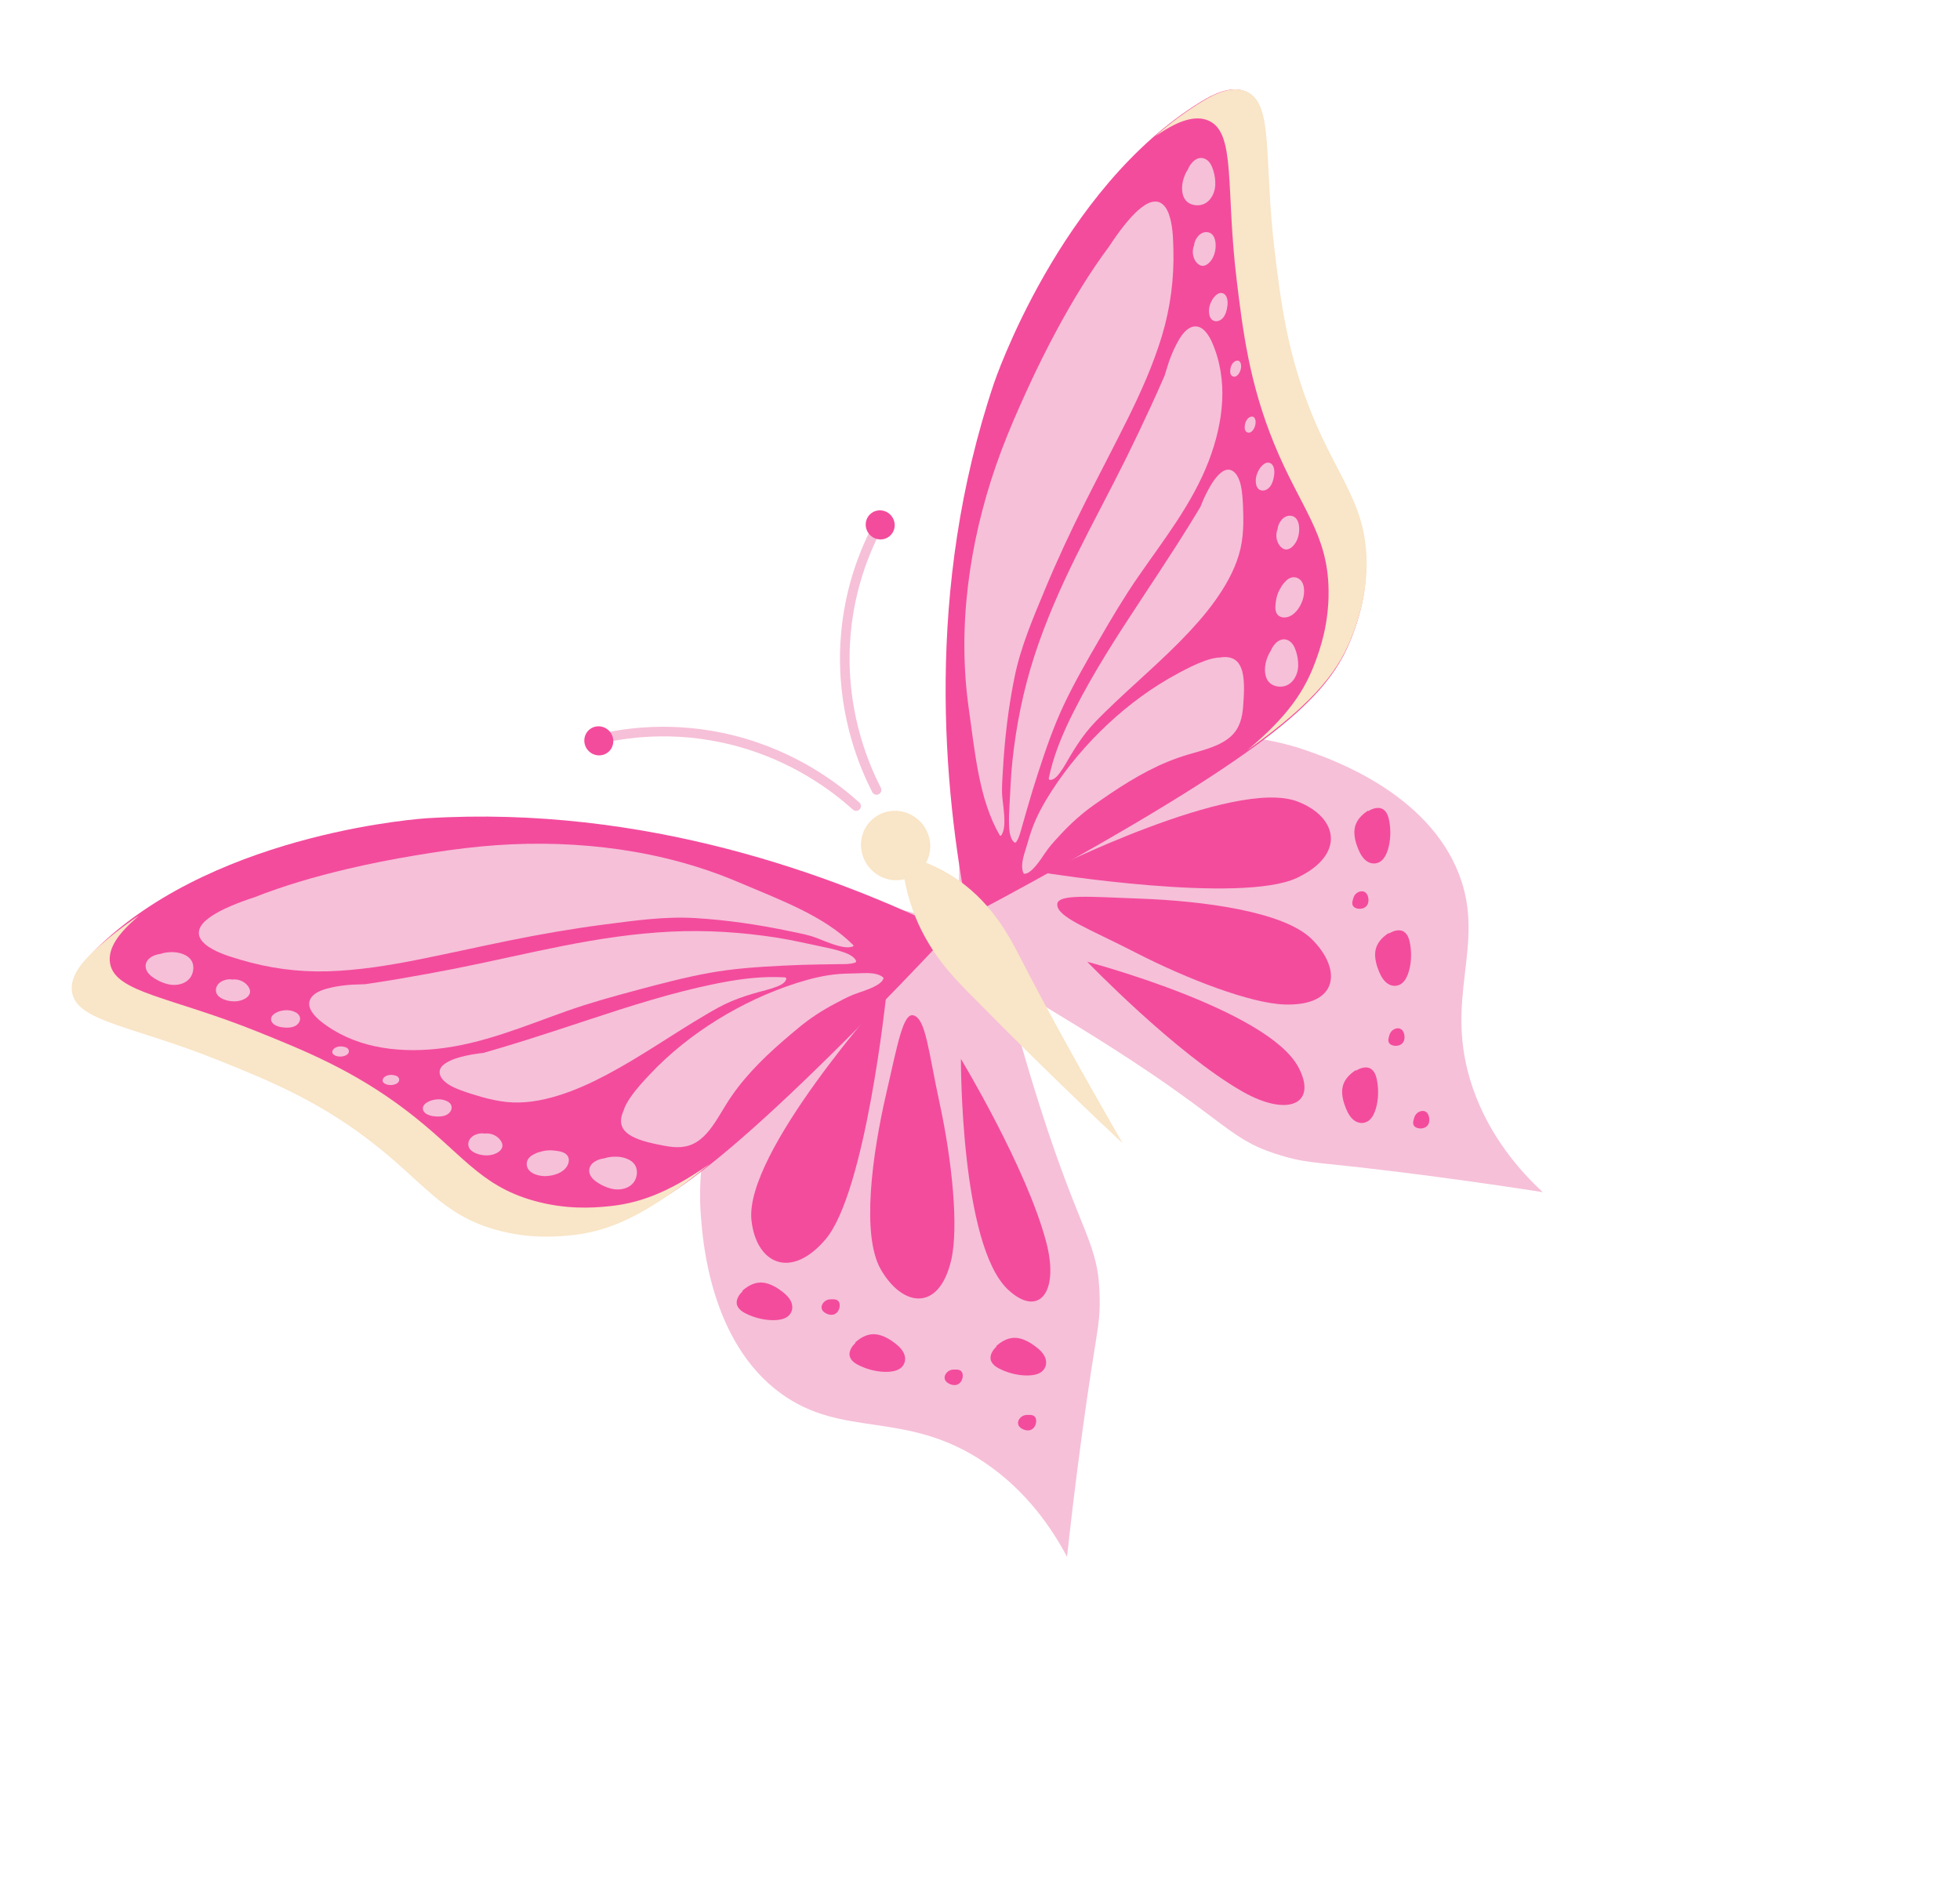 <svg width="268" height="258" viewBox="0 0 268 258" fill="none" xmlns="http://www.w3.org/2000/svg">
<path d="M120.009 123.935C118.769 124.721 93.846 141.013 95.836 166.331C96.121 169.96 97.184 183.496 106.707 190.491C115.289 196.795 123.813 192.698 134.601 199.966C140.466 203.918 143.919 209.152 145.901 212.883C146.307 209.13 146.972 203.322 147.935 196.217C149.869 181.949 150.43 181.481 150.367 177.566C150.244 169.735 147.966 169.471 142.132 151.113C137.737 137.287 137.618 133.001 132.752 128.894C128.546 125.345 123.575 124.273 120.009 123.935Z" fill="#F6C0D8"/>
<path d="M129.916 127.447C125.094 132.614 120.897 136.923 117.652 140.192C94.572 163.46 86.812 167.361 78.971 168.074C77.149 168.239 73.463 168.54 68.987 167.279C61.422 165.147 59.094 160.658 51.445 154.848C44.245 149.379 37.492 146.659 31.025 144.055C19.204 139.295 11.601 138.75 10.9 134.722C10.516 132.521 12.399 130.453 13.785 129.147C30.302 113.586 58.416 111.883 58.416 111.883C88.277 110.073 113.968 119.654 129.916 127.447Z" fill="#F34C9D"/>
<path d="M131.551 114.95C132.635 113.96 154.896 94.205 178.897 102.708C182.336 103.926 195.168 108.471 199.465 119.459C203.337 129.361 197.152 136.502 201.384 148.779C203.685 155.453 207.855 160.14 210.952 163.018C207.213 162.433 201.415 161.562 194.283 160.64C179.964 158.79 179.365 159.209 175.59 158.13C168.037 155.974 168.375 153.712 152.115 143.319C139.869 135.491 135.75 134.261 133.038 128.508C130.695 123.536 130.951 118.471 131.551 114.95Z" fill="#F6C0D8"/>
<path d="M132.381 125.306C138.636 122.005 143.899 119.083 147.907 116.808C176.432 100.63 182.227 94.17 184.957 86.803C185.591 85.091 186.842 81.618 186.785 76.979C186.689 69.138 182.95 65.727 179.317 56.848C175.896 48.489 175.021 41.277 174.183 34.371C172.651 21.746 174.101 14.281 170.385 12.558C168.354 11.616 165.863 12.891 164.237 13.886C144.879 25.748 135.917 52.386 135.917 52.386C126.397 80.677 128.987 107.916 132.381 125.306Z" fill="#F34C9D"/>
<path d="M174.29 34.295C175.127 41.179 175.999 48.368 179.411 56.7C183.034 65.551 186.763 68.951 186.859 76.768C186.915 81.392 185.668 84.854 185.036 86.56C183.27 91.325 180.218 95.707 170.523 102.601C176.225 97.853 178.439 94.311 179.839 90.531C180.471 88.824 181.718 85.363 181.662 80.739C181.566 72.922 177.837 69.522 174.214 60.671C170.802 52.339 169.93 45.149 169.093 38.265C167.564 25.681 169.012 18.239 165.306 16.521C163.281 15.582 160.796 16.853 159.175 17.845C158.761 18.1 158.35 18.36 157.944 18.629C159.943 16.883 162.084 15.276 164.372 13.875C165.993 12.882 168.478 11.611 170.503 12.55C174.209 14.268 172.761 21.711 174.29 34.295Z" fill="#F9E5C7"/>
<path d="M29.925 145.005C36.373 147.601 43.108 150.312 50.289 155.764C57.918 161.555 60.24 166.03 67.785 168.155C72.248 169.413 75.924 169.113 77.741 168.948C82.815 168.487 87.852 166.688 97.05 159.149C90.969 163.403 86.963 164.612 82.938 164.977C81.121 165.142 77.445 165.442 72.982 164.185C65.437 162.059 63.115 157.584 55.486 151.793C48.305 146.341 41.57 143.63 35.121 141.034C23.333 136.288 15.749 135.746 15.05 131.731C14.668 129.537 16.545 127.476 17.928 126.173C18.282 125.84 18.641 125.513 19.007 125.191C16.797 126.662 14.683 128.305 12.731 130.143C11.348 131.446 9.471 133.507 9.853 135.701C10.553 139.717 18.137 140.258 29.925 145.005Z" fill="#F9E5C7"/>
<path d="M153.5 156.332C147.788 146.398 143.351 138.397 139.696 131.305C138.039 128.088 135.485 123.001 129.877 119.591C127.342 118.05 124.94 117.312 123.268 116.929C123.375 118.691 123.7 121.331 124.768 124.331C126.748 129.884 130.103 133.364 132.438 135.738C138.333 141.728 145.343 148.678 153.5 156.332Z" fill="#F9E5C7"/>
<path d="M125.382 119.416C127.441 117.842 127.804 114.865 126.192 112.768C124.581 110.67 121.604 110.245 119.545 111.819C117.485 113.393 117.122 116.369 118.734 118.467C120.346 120.565 123.322 120.99 125.382 119.416Z" fill="#F9E5C7"/>
<path d="M119.853 108.017C118.26 104.899 115.385 98.262 115.515 89.487C115.641 80.93 118.559 74.629 120.209 71.618" stroke="#F6C0D8" stroke-width="1.313" stroke-linecap="round" stroke-linejoin="round"/>
<path d="M117.062 110.221C114.457 107.876 108.778 103.381 100.247 101.223C91.928 99.118 85.067 100.289 81.723 101.093" stroke="#F6C0D8" stroke-width="1.313" stroke-linecap="round" stroke-linejoin="round"/>
<path d="M28.458 129.425C29.769 130.31 31.346 130.778 32.841 131.224C36.747 132.391 40.742 132.938 44.794 132.817C48.932 132.694 53.025 132.045 57.066 131.242C61.255 130.41 65.42 129.467 69.606 128.617C73.926 127.739 78.256 126.987 82.634 126.418C86.752 125.884 90.907 125.288 95.087 125.541C99.364 125.799 103.635 126.426 107.839 127.303C108.843 127.513 109.869 127.7 110.856 127.985C111.501 128.171 112.124 128.444 112.748 128.689C113.459 128.966 114.177 129.237 114.92 129.407C115.472 129.533 116.071 129.614 116.611 129.42C116.682 129.394 116.732 129.294 116.67 129.232C116.182 128.743 115.665 128.282 115.128 127.848C112.763 125.943 110.028 124.552 107.282 123.313C105.874 122.679 104.449 122.086 103.025 121.493C101.722 120.951 100.427 120.382 99.112 119.874C93.826 117.83 88.284 116.538 82.685 115.89C77.045 115.236 71.348 115.213 65.721 115.749C62.734 116.033 59.763 116.477 56.807 116.967C53.67 117.489 50.547 118.102 47.453 118.832C43.157 119.847 38.873 121.08 34.76 122.705C33.661 123.06 32.575 123.454 31.515 123.911C30.522 124.338 29.536 124.819 28.662 125.454C28.059 125.892 27.383 126.479 27.221 127.248C27.024 128.183 27.739 128.934 28.462 129.423L28.458 129.425Z" fill="#F6C0D8"/>
<path d="M43.844 139.639C45.986 141.369 48.6 142.499 51.261 143.068C54.016 143.657 56.868 143.714 59.647 143.431C65.891 142.798 71.678 140.313 77.516 138.245C80.65 137.136 83.85 136.249 87.066 135.393C90.352 134.519 93.663 133.633 97.018 133.03C100.305 132.439 103.648 132.214 106.986 132.048C108.679 131.965 110.371 131.902 112.067 131.88C112.949 131.868 113.833 131.859 114.715 131.84C115.439 131.823 116.194 131.873 116.887 131.638C116.988 131.603 117.098 131.53 117.054 131.406C116.973 131.178 116.806 131 116.619 130.853C116.079 130.423 115.367 130.2 114.721 130.008C113.981 129.789 113.229 129.625 112.477 129.469C110.43 129.047 108.405 128.563 106.339 128.236C101.478 127.469 96.607 127.154 91.708 127.394C86.75 127.637 81.851 128.381 77 129.338C72.048 130.313 67.138 131.481 62.184 132.457C59.642 132.959 57.09 133.422 54.535 133.855C53.253 134.071 51.968 134.277 50.681 134.469C50.426 134.506 50.169 134.545 49.914 134.583C49.735 134.591 49.557 134.597 49.377 134.6C47.829 134.623 46.258 134.772 44.766 135.171C43.898 135.402 42.811 135.797 42.408 136.673C41.887 137.805 43.033 138.981 43.842 139.636L43.844 139.639Z" fill="#F6C0D8"/>
<path d="M60.628 147.72C61.283 148.396 62.212 148.787 63.075 149.108C63.964 149.439 64.879 149.719 65.788 149.979C66.927 150.304 68.087 150.562 69.263 150.687C71.648 150.939 74.022 150.512 76.287 149.819C78.592 149.112 80.79 148.109 82.915 146.985C87.602 144.51 91.928 141.445 96.492 138.762C97.633 138.092 98.779 137.43 100.001 136.915C101.227 136.396 102.501 135.997 103.787 135.641C104.499 135.446 105.217 135.277 105.913 135.024C106.448 134.828 107.374 134.508 107.51 133.861C107.541 133.71 107.391 133.648 107.268 133.643C106.91 133.627 106.552 133.613 106.193 133.606C103.282 133.554 100.43 133.986 97.598 134.569C94.701 135.165 91.84 135.915 89.005 136.748C86.152 137.584 83.325 138.504 80.502 139.435C77.691 140.363 74.882 141.292 72.059 142.183C70.076 142.811 68.083 143.4 66.085 143.979C65.055 144.088 64.037 144.252 63.038 144.523C62.411 144.693 61.778 144.898 61.209 145.215C60.784 145.453 60.33 145.776 60.165 146.259C59.985 146.789 60.264 147.339 60.636 147.722L60.628 147.72Z" fill="#F6C0D8"/>
<path d="M85.457 154.656C85.967 155.22 86.694 155.561 87.393 155.817C88.194 156.11 89.026 156.305 89.859 156.478C91.297 156.777 92.785 157.097 94.214 156.638C95.797 156.13 96.869 154.823 97.763 153.484C98.282 152.705 98.751 151.892 99.244 151.095C99.746 150.281 100.285 149.495 100.865 148.736C102.066 147.167 103.413 145.721 104.84 144.361C106.251 143.015 107.734 141.747 109.235 140.505C110.768 139.235 112.426 138.158 114.186 137.229C114.987 136.805 115.802 136.367 116.641 136.025C117.125 135.826 117.628 135.675 118.121 135.498C118.711 135.286 119.301 135.057 119.844 134.744C120.226 134.521 120.668 134.228 120.802 133.779C120.819 133.721 120.789 133.679 120.748 133.643C120.487 133.419 120.171 133.291 119.843 133.206C119.081 133.01 118.275 133.052 117.501 133.085C116.587 133.124 115.672 133.113 114.761 133.184C112.759 133.337 110.824 133.819 108.923 134.424C105.098 135.644 101.445 137.36 98.043 139.47C94.678 141.557 91.551 144.044 88.835 146.931C87.921 147.902 86.996 148.911 86.233 150.012C85.854 150.56 85.452 151.211 85.255 151.896C84.836 152.8 84.703 153.831 85.451 154.659L85.457 154.656Z" fill="#F6C0D8"/>
<path d="M21.186 133.826C21.729 134.163 22.331 134.427 22.95 134.577C24.403 134.931 26.107 134.378 26.395 132.772C26.497 132.209 26.417 131.625 26.044 131.164C25.692 130.728 25.161 130.478 24.637 130.337C24.041 130.178 23.416 130.162 22.808 130.239C22.522 130.275 22.232 130.335 21.959 130.431C20.894 130.554 19.693 131.231 19.947 132.406C20.082 133.038 20.66 133.503 21.183 133.826L21.186 133.826Z" fill="#F6C0D8"/>
<path d="M81.84 161.794C82.382 162.131 82.984 162.395 83.603 162.545C85.056 162.898 86.76 162.346 87.048 160.739C87.15 160.176 87.07 159.592 86.697 159.131C86.346 158.696 85.814 158.445 85.29 158.304C84.695 158.145 84.069 158.13 83.462 158.207C83.175 158.243 82.885 158.302 82.612 158.398C81.548 158.522 80.347 159.198 80.6 160.374C80.735 161.005 81.313 161.47 81.837 161.793L81.84 161.794Z" fill="#F6C0D8"/>
<path d="M31.344 136.867C32.109 137 32.931 136.922 33.589 136.503C33.85 136.337 34.097 136.095 34.168 135.783C34.252 135.412 34.085 135.055 33.853 134.767C33.358 134.149 32.505 133.841 31.733 133.946C31.331 133.854 30.863 133.954 30.51 134.097C30.027 134.296 29.611 134.687 29.534 135.228C29.389 136.247 30.52 136.727 31.342 136.868L31.344 136.867Z" fill="#F6C0D8"/>
<path d="M65.852 157.928C66.617 158.061 67.439 157.983 68.097 157.564C68.358 157.398 68.605 157.157 68.676 156.844C68.76 156.474 68.593 156.116 68.361 155.828C67.866 155.21 67.013 154.902 66.24 155.008C65.839 154.916 65.371 155.015 65.018 155.159C64.535 155.357 64.119 155.748 64.042 156.289C63.897 157.309 65.028 157.788 65.85 157.929L65.852 157.928Z" fill="#F6C0D8"/>
<path d="M37.066 139.359C37.066 138.842 37.577 138.542 38.037 138.342C38.817 138.066 39.706 138.029 40.459 138.447C40.81 138.642 41.065 138.966 41.03 139.38C40.996 139.748 40.743 140.068 40.438 140.251C39.891 140.576 39.109 140.559 38.496 140.46C37.928 140.37 37.068 140.071 37.068 139.358L37.066 139.359Z" fill="#F6C0D8"/>
<path d="M57.82 151.551C57.825 151.042 58.334 150.74 58.795 150.54C59.571 150.258 60.453 150.213 61.197 150.618C61.542 150.806 61.792 151.123 61.753 151.532C61.715 151.895 61.461 152.213 61.155 152.396C60.61 152.723 59.833 152.713 59.227 152.623C58.664 152.539 57.814 152.254 57.823 151.552L57.82 151.551Z" fill="#F6C0D8"/>
<path d="M74.732 160.817C75.761 160.761 77.023 160.366 77.562 159.421C77.802 158.998 77.889 158.451 77.587 158.022C77.235 157.524 76.507 157.424 75.953 157.348C75.346 157.264 74.729 157.269 74.14 157.427C74.088 157.442 74.037 157.458 73.987 157.476C73.564 157.55 73.146 157.749 72.797 157.951C72.286 158.246 71.928 158.764 72.038 159.385C72.238 160.524 73.775 160.874 74.731 160.82L74.732 160.817Z" fill="#F6C0D8"/>
<path d="M45.563 144.158C45.648 144.239 45.748 144.298 45.854 144.346C45.9 144.367 45.95 144.385 46 144.4C46.094 144.429 46.049 144.413 46.027 144.407C46.052 144.414 46.077 144.422 46.103 144.427C46.127 144.432 46.151 144.439 46.174 144.444C46.581 144.528 47.05 144.465 47.401 144.247C47.572 144.141 47.701 143.978 47.708 143.768C47.714 143.533 47.569 143.347 47.364 143.245C47.273 143.199 47.173 143.172 47.073 143.153C47.021 143.139 46.969 143.126 46.915 143.116C46.746 143.083 46.566 143.078 46.393 143.097C46.053 143.135 45.687 143.286 45.505 143.594C45.395 143.781 45.399 143.998 45.564 144.155L45.563 144.158Z" fill="#F6C0D8"/>
<path d="M52.444 148.052C52.529 148.133 52.629 148.192 52.734 148.24C52.781 148.261 52.831 148.279 52.881 148.294C52.975 148.323 52.929 148.307 52.908 148.301C52.932 148.308 52.958 148.316 52.984 148.321C53.007 148.326 53.032 148.333 53.055 148.337C53.462 148.422 53.931 148.359 54.281 148.141C54.453 148.035 54.582 147.872 54.589 147.662C54.595 147.427 54.45 147.241 54.245 147.139C54.154 147.093 54.054 147.066 53.954 147.047C53.902 147.033 53.85 147.02 53.796 147.01C53.627 146.977 53.447 146.972 53.274 146.991C52.934 147.029 52.568 147.18 52.386 147.488C52.276 147.675 52.28 147.892 52.445 148.049L52.444 148.052Z" fill="#F6C0D8"/>
<path d="M158.055 27.563C157.267 27.52 156.522 28.019 155.943 28.484C155.101 29.161 154.379 29.989 153.708 30.83C152.99 31.732 152.325 32.675 151.695 33.642C149.055 37.183 146.747 40.988 144.645 44.86C143.132 47.648 141.726 50.497 140.406 53.384C139.162 56.103 137.96 58.85 136.908 61.653C134.926 66.933 133.465 72.427 132.631 78.028C131.803 83.588 131.612 89.263 132.214 94.887C132.365 96.288 132.578 97.681 132.763 99.077C132.968 100.603 133.169 102.131 133.418 103.65C133.903 106.618 134.538 109.614 135.766 112.387C136.045 113.019 136.359 113.636 136.705 114.233C136.749 114.309 136.859 114.287 136.903 114.225C137.231 113.755 137.307 113.158 137.33 112.593C137.358 111.833 137.282 111.071 137.2 110.314C137.127 109.648 137.023 108.978 137.01 108.309C136.992 107.284 137.077 106.247 137.136 105.225C137.379 100.946 137.884 96.671 138.747 92.485C139.591 88.395 141.248 84.546 142.836 80.718C144.525 76.65 146.378 72.676 148.354 68.743C150.267 64.934 152.261 61.166 154.157 57.347C155.985 53.664 157.678 49.891 158.874 45.937C160.043 42.067 160.555 38.076 160.442 34.011C160.398 32.454 160.357 30.815 159.84 29.321C159.555 28.497 159.014 27.614 158.058 27.561L158.055 27.563Z" fill="#F6C0D8"/>
<path d="M163.228 44.65C162.276 44.81 161.612 45.753 161.161 46.531C160.387 47.865 159.834 49.339 159.409 50.825C159.359 50.998 159.307 51.167 159.253 51.337C159.15 51.573 159.046 51.811 158.943 52.047C158.423 53.237 157.889 54.421 157.346 55.6C156.263 57.95 155.15 60.287 154.004 62.605C151.772 67.123 149.363 71.55 147.13 76.068C144.944 80.494 142.949 85.019 141.424 89.732C139.917 94.389 138.953 99.162 138.432 104.047C138.21 106.122 138.153 108.198 138.028 110.281C137.982 111.047 137.947 111.813 137.967 112.582C137.982 113.256 138.016 114.001 138.29 114.631C138.385 114.848 138.513 115.057 138.712 115.194C138.822 115.27 138.92 115.185 138.979 115.094C139.386 114.488 139.536 113.746 139.74 113.053C139.988 112.209 140.227 111.36 140.468 110.513C140.93 108.884 141.431 107.269 141.953 105.661C142.981 102.489 144.071 99.325 145.496 96.314C146.95 93.24 148.671 90.279 150.372 87.34C152.037 84.465 153.728 81.613 155.616 78.882C159.135 73.794 163.047 68.867 165.284 63.016C166.279 60.411 166.966 57.648 167.114 54.842C167.255 52.131 166.843 49.321 165.725 46.805C165.304 45.854 164.462 44.446 163.231 44.653L163.228 44.65Z" fill="#F6C0D8"/>
<path d="M167.872 64.228C167.361 64.261 166.931 64.615 166.59 64.963C166.135 65.429 165.772 65.986 165.445 66.546C164.923 67.439 164.501 68.379 164.126 69.341C163.049 71.117 161.958 72.885 160.835 74.634C159.239 77.123 157.609 79.59 155.981 82.058C154.347 84.537 152.722 87.025 151.17 89.556C149.629 92.074 148.158 94.636 146.828 97.273C145.527 99.852 144.369 102.487 143.661 105.309C143.574 105.657 143.494 106.005 143.416 106.355C143.391 106.476 143.411 106.635 143.564 106.645C144.227 106.684 144.776 105.873 145.104 105.407C145.53 104.803 145.88 104.154 146.255 103.519C146.933 102.372 147.652 101.249 148.471 100.2C149.288 99.155 150.226 98.224 151.171 97.298C154.953 93.596 159.042 90.223 162.655 86.348C164.293 84.591 165.836 82.734 167.12 80.695C168.381 78.694 169.412 76.517 169.787 74.15C169.973 72.985 170.024 71.799 170.006 70.616C169.99 69.67 169.956 68.716 169.869 67.774C169.781 66.86 169.646 65.859 169.163 65.054C168.89 64.598 168.429 64.184 167.871 64.22L167.872 64.228Z" fill="#F6C0D8"/>
<path d="M169.436 90.822C169.848 91.46 169.989 92.25 170.053 92.991C170.129 93.839 170.101 94.693 170.051 95.541C169.966 97.007 169.888 98.525 169.073 99.784C168.17 101.179 166.628 101.873 165.102 102.387C164.214 102.686 163.305 102.926 162.407 103.194C161.49 103.466 160.59 103.783 159.705 104.144C157.877 104.894 156.129 105.818 154.443 106.84C152.775 107.851 151.163 108.953 149.572 110.077C147.947 111.226 146.474 112.545 145.118 114.001C144.5 114.663 143.865 115.335 143.316 116.055C142.998 116.47 142.721 116.917 142.422 117.346C142.064 117.86 141.689 118.37 141.245 118.812C140.93 119.123 140.532 119.473 140.063 119.485C140.002 119.486 139.969 119.447 139.945 119.397C139.796 119.088 139.755 118.749 139.759 118.411C139.767 117.625 140.017 116.858 140.251 116.12C140.526 115.249 140.754 114.363 141.06 113.503C141.728 111.611 142.697 109.87 143.776 108.194C145.951 104.822 148.559 101.745 151.484 99.012C154.377 96.309 157.594 93.939 161.09 92.07C162.267 91.441 163.483 90.812 164.745 90.362C165.373 90.138 166.108 89.92 166.82 89.908C167.803 89.74 168.834 89.879 169.439 90.816L169.436 90.822Z" fill="#F6C0D8"/>
<path d="M164.852 21.76C163.779 21.208 162.812 22.191 162.416 23.183C162.252 23.421 162.119 23.686 162.009 23.951C161.777 24.513 161.628 25.121 161.628 25.738C161.628 26.279 161.733 26.856 162.063 27.308C162.414 27.786 162.956 28.014 163.528 28.064C165.159 28.204 166.137 26.708 166.172 25.216C166.188 24.581 166.09 23.933 165.904 23.323C165.728 22.734 165.428 22.057 164.852 21.763L164.852 21.76Z" fill="#F6C0D8"/>
<path d="M176.184 87.582C175.111 87.031 174.144 88.013 173.748 89.006C173.584 89.244 173.451 89.508 173.342 89.774C173.109 90.335 172.96 90.944 172.96 91.56C172.96 92.102 173.065 92.678 173.395 93.13C173.746 93.608 174.288 93.836 174.86 93.887C176.491 94.027 177.469 92.53 177.505 91.039C177.521 90.404 177.422 89.756 177.237 89.145C177.06 88.557 176.76 87.88 176.184 87.585L176.184 87.582Z" fill="#F6C0D8"/>
<path d="M165.092 31.746C164.55 31.678 164.063 31.977 163.744 32.392C163.512 32.693 163.295 33.12 163.279 33.53C162.976 34.247 163.054 35.147 163.522 35.785C163.742 36.082 164.045 36.337 164.424 36.353C164.745 36.366 165.043 36.191 165.271 35.983C165.847 35.456 166.137 34.687 166.208 33.915C166.283 33.089 166.115 31.873 165.09 31.747L165.092 31.746Z" fill="#F6C0D8"/>
<path d="M176.516 70.528C175.974 70.46 175.487 70.758 175.167 71.174C174.936 71.474 174.718 71.901 174.703 72.311C174.4 73.028 174.478 73.928 174.946 74.567C175.166 74.864 175.469 75.118 175.848 75.134C176.169 75.147 176.467 74.973 176.695 74.764C177.271 74.238 177.561 73.469 177.632 72.697C177.707 71.87 177.539 70.655 176.514 70.529L176.516 70.528Z" fill="#F6C0D8"/>
<path d="M167.837 41.751C167.773 42.367 167.586 43.124 167.13 43.566C166.872 43.816 166.497 43.976 166.132 43.91C165.721 43.837 165.473 43.507 165.377 43.117C165.169 42.283 165.435 41.435 165.906 40.757C166.218 40.367 166.643 39.953 167.143 40.087C167.834 40.272 167.899 41.179 167.839 41.749L167.837 41.751Z" fill="#F6C0D8"/>
<path d="M174.224 64.918C174.154 65.526 173.96 66.274 173.503 66.716C173.245 66.964 172.871 67.126 172.511 67.067C172.105 67.001 171.861 66.677 171.771 66.294C171.573 65.474 171.847 64.636 172.32 63.96C172.633 63.572 173.06 63.159 173.553 63.284C174.236 63.459 174.292 64.353 174.225 64.915L174.224 64.918Z" fill="#F6C0D8"/>
<path d="M177.441 79.05C176.869 78.782 176.273 78.994 175.856 79.408C175.569 79.692 175.268 80.043 175.087 80.431C175.058 80.476 175.028 80.519 175 80.565C174.693 81.092 174.528 81.684 174.451 82.29C174.381 82.844 174.289 83.572 174.679 84.04C175.014 84.441 175.568 84.501 176.039 84.379C177.091 84.106 177.802 82.993 178.127 82.017C178.427 81.108 178.489 79.538 177.438 79.05L177.441 79.05Z" fill="#F6C0D8"/>
<path d="M169.052 49.329C168.706 49.425 168.465 49.738 168.34 50.056C168.278 50.215 168.233 50.39 168.222 50.563C168.219 50.616 168.217 50.671 168.217 50.725C168.208 50.827 168.209 50.93 168.23 51.029C168.277 51.251 168.417 51.441 168.647 51.496C168.852 51.544 169.043 51.463 169.19 51.325C169.491 51.045 169.675 50.607 169.7 50.195C169.701 50.171 169.703 50.148 169.702 50.123C169.702 50.097 169.703 50.069 169.703 50.044C169.703 50.066 169.705 50.112 169.703 50.016C169.701 49.963 169.696 49.914 169.689 49.861C169.671 49.745 169.639 49.635 169.582 49.532C169.472 49.331 169.263 49.271 169.055 49.33L169.052 49.329Z" fill="#F6C0D8"/>
<path d="M171.034 56.984C170.689 57.08 170.447 57.394 170.322 57.711C170.26 57.871 170.215 58.045 170.205 58.219C170.202 58.272 170.2 58.327 170.199 58.38C170.19 58.483 170.192 58.585 170.213 58.684C170.259 58.907 170.4 59.097 170.629 59.151C170.834 59.2 171.025 59.118 171.173 58.98C171.473 58.7 171.657 58.262 171.682 57.85C171.684 57.827 171.685 57.803 171.685 57.778C171.685 57.753 171.685 57.724 171.685 57.699C171.685 57.721 171.688 57.767 171.685 57.671C171.684 57.619 171.679 57.569 171.671 57.516C171.654 57.4 171.622 57.29 171.565 57.188C171.454 56.986 171.246 56.926 171.037 56.985L171.034 56.984Z" fill="#F6C0D8"/>
<path d="M188.895 117.694C189.358 117.301 189.616 116.706 189.79 116.133C189.972 115.534 190.064 114.903 190.094 114.275C190.123 113.661 190.087 113.03 189.986 112.422C189.885 111.81 189.701 111.073 189.158 110.692C188.551 110.264 187.664 110.547 187.107 110.911C187.094 110.873 187.057 110.848 187.005 110.882C186.12 111.46 185.358 112.27 185.216 113.368C185.099 114.284 185.379 115.304 185.736 116.152C186.031 116.855 186.488 117.639 187.226 117.944C187.798 118.18 188.43 118.089 188.895 117.694Z" fill="#F34C9D"/>
<path d="M187.224 153.178C187.687 152.785 187.946 152.19 188.119 151.617C188.301 151.018 188.394 150.387 188.423 149.759C188.452 149.145 188.416 148.514 188.315 147.906C188.214 147.294 188.03 146.557 187.487 146.176C186.88 145.748 185.993 146.031 185.436 146.395C185.424 146.357 185.386 146.332 185.334 146.366C184.449 146.944 183.687 147.754 183.545 148.852C183.428 149.768 183.708 150.788 184.066 151.636C184.36 152.339 184.817 153.123 185.555 153.428C186.127 153.664 186.759 153.573 187.224 153.178Z" fill="#F34C9D"/>
<path d="M191.732 134.426C192.195 134.033 192.453 133.437 192.627 132.864C192.809 132.266 192.901 131.634 192.931 131.006C192.96 130.392 192.924 129.761 192.823 129.154C192.722 128.542 192.538 127.805 191.995 127.424C191.388 126.996 190.501 127.278 189.944 127.642C189.931 127.604 189.893 127.58 189.842 127.613C188.957 128.192 188.195 129.001 188.053 130.099C187.936 131.015 188.216 132.035 188.573 132.884C188.868 133.586 189.325 134.37 190.063 134.675C190.635 134.911 191.267 134.82 191.732 134.426Z" fill="#F34C9D"/>
<path d="M193.228 153.608C193.214 153.456 193.246 153.305 193.283 153.159C193.341 152.916 193.409 152.67 193.544 152.463C193.835 152.017 194.54 151.702 195.021 152.069C195.279 152.268 195.387 152.603 195.425 152.911C195.46 153.193 195.435 153.479 195.305 153.73C195.199 153.932 195.043 154.073 194.843 154.175C194.339 154.437 193.296 154.342 193.23 153.607L193.228 153.608Z" fill="#F34C9D"/>
<path d="M189.837 142.308C189.822 142.157 189.855 142.006 189.891 141.86C189.949 141.616 190.017 141.371 190.153 141.164C190.443 140.717 191.149 140.402 191.63 140.77C191.887 140.969 191.996 141.304 192.034 141.611C192.069 141.894 192.043 142.179 191.913 142.43C191.807 142.632 191.651 142.774 191.452 142.876C190.947 143.138 189.905 143.042 189.838 142.307L189.837 142.308Z" fill="#F34C9D"/>
<path d="M184.906 123.571C184.891 123.42 184.924 123.269 184.961 123.123C185.019 122.879 185.086 122.634 185.222 122.426C185.512 121.98 186.218 121.665 186.699 122.033C186.956 122.232 187.065 122.567 187.103 122.874C187.138 123.156 187.113 123.442 186.983 123.693C186.876 123.895 186.721 124.037 186.521 124.139C186.017 124.401 184.974 124.305 184.908 123.57L184.906 123.571Z" fill="#F34C9D"/>
<path d="M142.774 119.344C142.774 119.344 168.774 106.213 177.47 109.619C182.984 111.777 183.997 116.886 177.359 120.033C169.69 123.67 142.774 119.344 142.774 119.344Z" fill="#F34C9D"/>
<path d="M144.564 123.689C144.543 122.201 149.075 122.634 155.697 122.871C164.569 123.186 175.533 124.642 179.344 128.399C183.565 132.561 183.02 137.599 175.644 137.355C171.02 137.203 162.413 133.918 155.332 130.283C148.758 126.906 144.589 125.443 144.563 123.687L144.564 123.689Z" fill="#F34C9D"/>
<path d="M148.659 131.511C148.659 131.511 173.368 138.043 177.545 145.945C180.195 150.956 176.114 152.8 169.92 149.277C160.757 144.067 148.659 131.511 148.659 131.511Z" fill="#F34C9D"/>
<path d="M108.319 178.523C108.218 177.731 107.576 177.089 106.972 176.623C106.245 176.06 105.329 175.523 104.412 175.397C103.312 175.248 102.329 175.771 101.539 176.473C101.493 176.514 101.507 176.557 101.54 176.579C101.043 177.021 100.541 177.8 100.795 178.497C101.023 179.119 101.689 179.488 102.255 179.745C102.817 179.999 103.42 180.2 104.021 180.33C104.636 180.465 105.271 180.538 105.899 180.521C106.499 180.503 107.142 180.409 107.643 180.065C108.146 179.72 108.4 179.137 108.319 178.523Z" fill="#F34C9D"/>
<path d="M143.027 186.086C142.926 185.294 142.284 184.652 141.68 184.186C140.953 183.623 140.037 183.086 139.12 182.96C138.02 182.811 137.037 183.334 136.247 184.036C136.201 184.077 136.215 184.12 136.248 184.142C135.751 184.584 135.249 185.363 135.503 186.06C135.731 186.682 136.397 187.051 136.963 187.308C137.525 187.562 138.128 187.763 138.729 187.893C139.344 188.028 139.979 188.101 140.607 188.084C141.207 188.066 141.85 187.972 142.351 187.628C142.854 187.283 143.108 186.7 143.027 186.086Z" fill="#F34C9D"/>
<path d="M123.747 185.59C123.645 184.798 123.003 184.156 122.4 183.689C121.673 183.126 120.757 182.59 119.839 182.464C118.739 182.314 117.757 182.838 116.967 183.54C116.921 183.581 116.935 183.623 116.968 183.646C116.471 184.087 115.968 184.866 116.223 185.563C116.451 186.186 117.117 186.554 117.683 186.811C118.245 187.066 118.848 187.267 119.448 187.397C120.064 187.532 120.698 187.605 121.327 187.588C121.926 187.569 122.57 187.476 123.071 187.132C123.574 186.787 123.828 186.203 123.747 185.59Z" fill="#F34C9D"/>
<path d="M141.341 195.242C141.189 195.406 141.013 195.521 140.79 195.571C140.512 195.632 140.23 195.58 139.966 195.474C139.678 195.357 139.38 195.166 139.256 194.865C139.025 194.31 139.514 193.709 140.022 193.545C140.259 193.47 140.513 193.467 140.764 193.475C140.916 193.479 141.071 193.487 141.212 193.539C141.907 193.794 141.728 194.823 141.343 195.24L141.341 195.242Z" fill="#F34C9D"/>
<path d="M131.302 189.044C131.15 189.208 130.974 189.322 130.751 189.372C130.473 189.434 130.191 189.382 129.927 189.275C129.639 189.159 129.341 188.968 129.217 188.667C128.986 188.112 129.475 187.511 129.983 187.347C130.22 187.272 130.474 187.269 130.725 187.277C130.877 187.281 131.032 187.289 131.173 187.341C131.868 187.596 131.689 188.625 131.304 189.042L131.302 189.044Z" fill="#F34C9D"/>
<path d="M114.478 179.434C114.326 179.598 114.15 179.713 113.927 179.763C113.648 179.824 113.367 179.773 113.103 179.666C112.815 179.549 112.517 179.359 112.393 179.058C112.162 178.502 112.651 177.901 113.158 177.737C113.396 177.663 113.649 177.66 113.9 177.667C114.053 177.671 114.207 177.679 114.349 177.731C115.043 177.986 114.864 179.015 114.48 179.433L114.478 179.434Z" fill="#F34C9D"/>
<path d="M121.191 135.991C121.191 135.991 101.721 157.625 102.754 166.889C103.408 172.763 108.089 175.069 112.861 169.491C118.375 163.049 121.191 135.991 121.191 135.991Z" fill="#F34C9D"/>
<path d="M124.91 138.844C123.475 138.436 122.715 142.912 121.221 149.349C119.219 157.973 117.776 168.908 120.422 173.554C123.355 178.702 128.375 179.487 130.058 172.323C131.114 167.831 130.172 158.689 128.494 150.926C126.935 143.718 126.602 139.324 124.909 138.842L124.91 138.844Z" fill="#F34C9D"/>
<path d="M131.393 144.803C131.393 144.803 131.291 170.29 137.856 176.367C142.019 180.222 144.867 176.773 143.067 169.893C140.405 159.717 131.393 144.803 131.393 144.803Z" fill="#F34C9D"/>
<path d="M121.577 73.363C122.439 72.704 122.591 71.458 121.916 70.58C121.241 69.702 119.995 69.524 119.133 70.183C118.271 70.841 118.119 72.087 118.794 72.966C119.469 73.844 120.715 74.022 121.577 73.363Z" fill="#F34C9D"/>
<path d="M83.1 102.895C83.962 102.236 84.113 100.99 83.439 100.112C82.764 99.233 81.518 99.055 80.656 99.714C79.794 100.373 79.642 101.619 80.317 102.497C80.991 103.376 82.237 103.554 83.1 102.895Z" fill="#F34C9D"/>
</svg>
